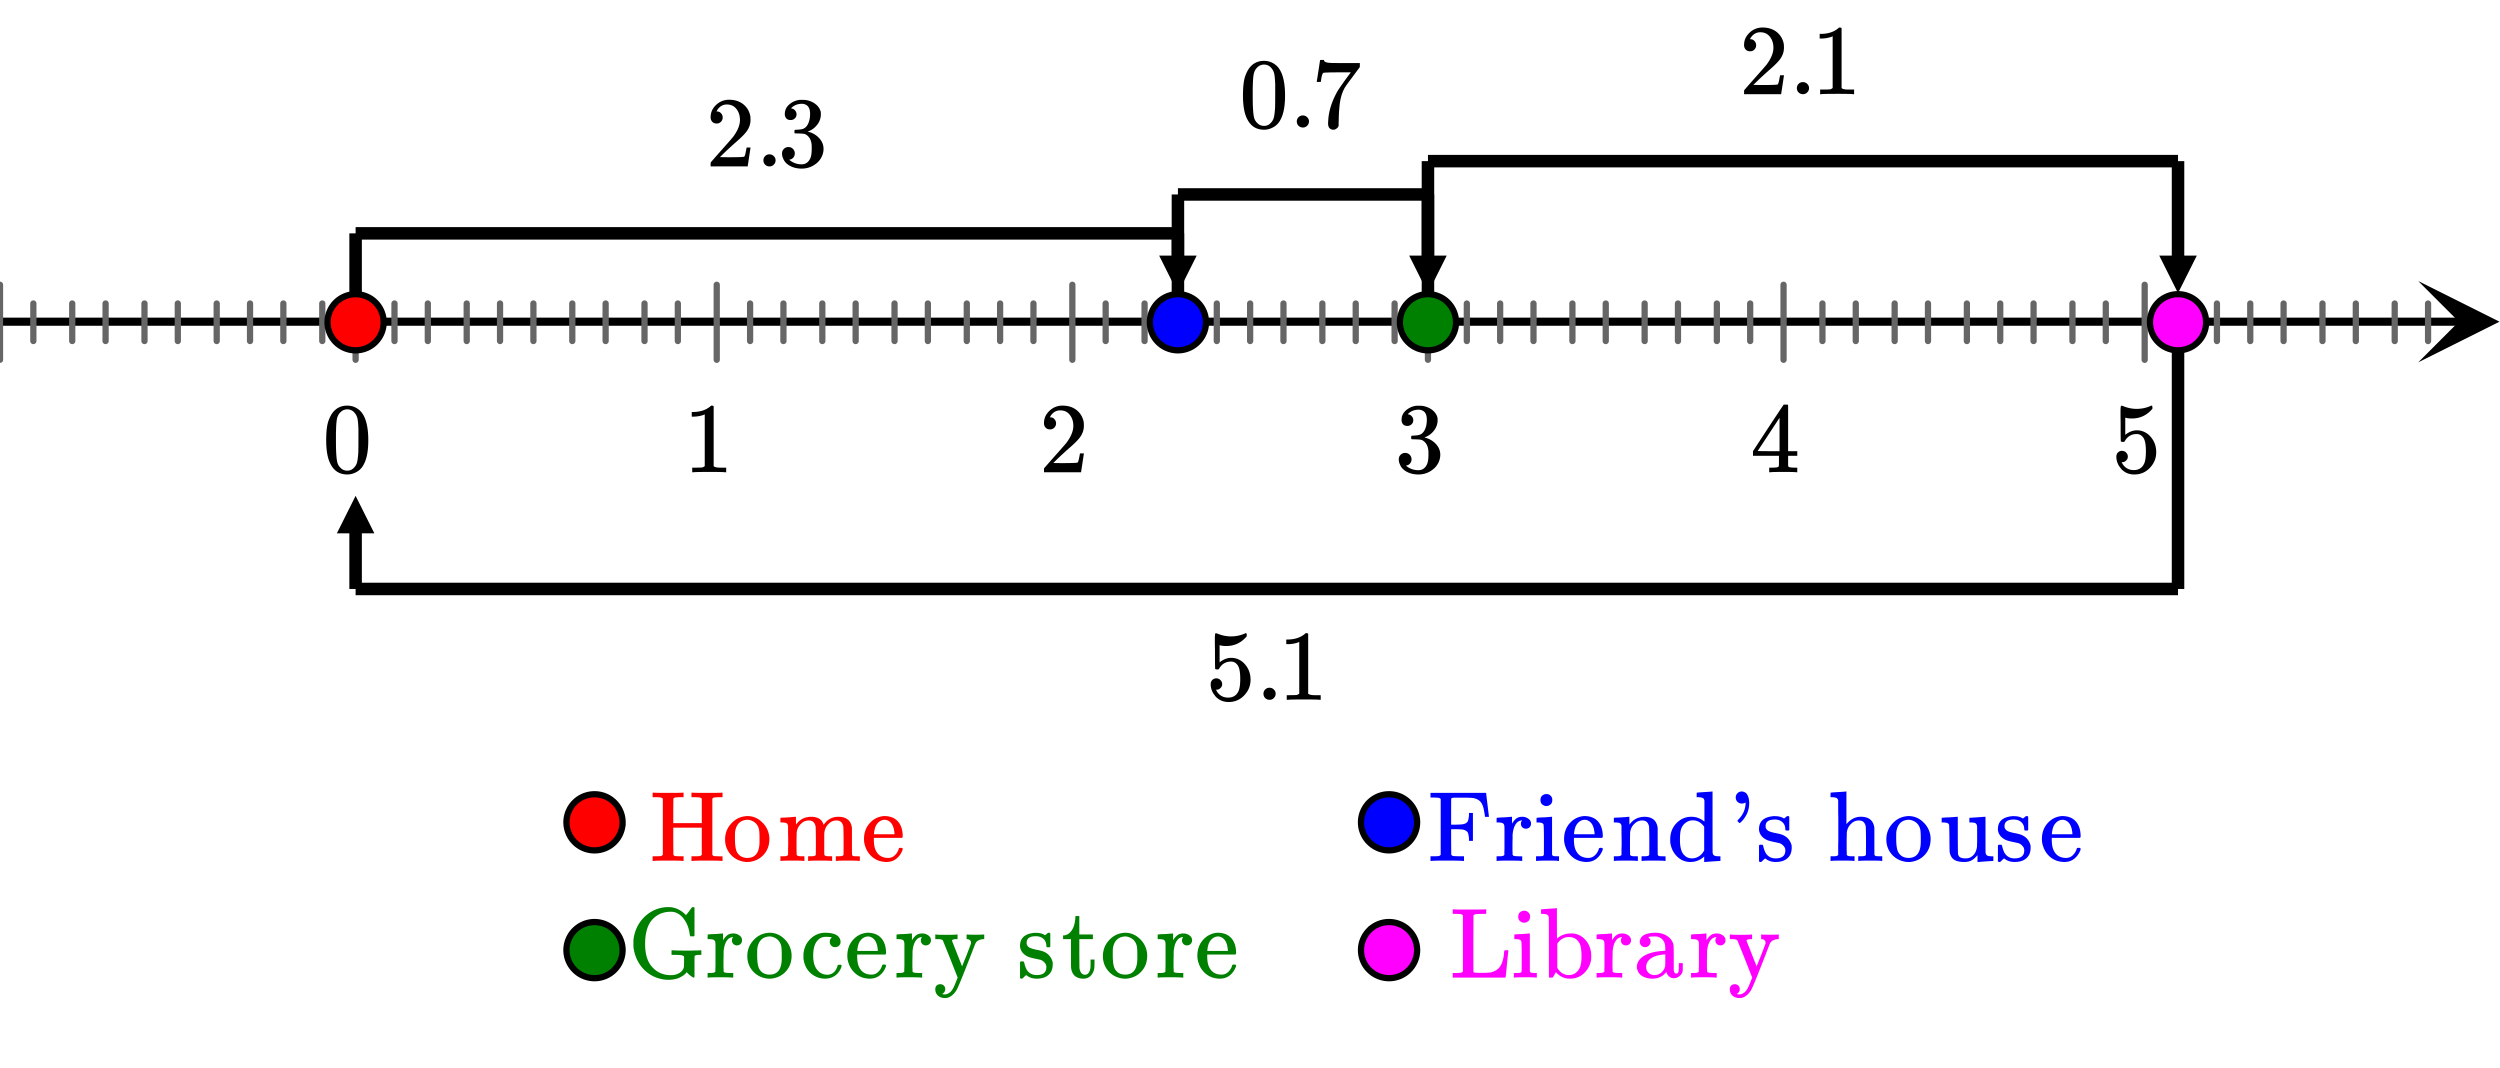 <svg xmlns="http://www.w3.org/2000/svg" xmlns:xlink="http://www.w3.org/1999/xlink" width="449.28" height="192" viewBox="0 0 336.96 144"><defs><symbol overflow="visible" id="g"><path d="M1.297-7.89c.5-.727 1.187-1.094 2.062-1.094.657 0 1.227.226 1.72.671.25.243.456.547.624.922.332.75.5 1.778.5 3.079 0 1.398-.195 2.46-.578 3.187-.25.523-.621.902-1.11 1.14a2.534 2.534 0 0 1-1.14.282c-1.031 0-1.79-.473-2.266-1.422-.386-.727-.578-1.79-.578-3.188 0-.832.051-1.519.156-2.062a4.48 4.48 0 0 1 .61-1.516zm3.031-.157a1.24 1.24 0 0 0-.953-.437c-.375 0-.7.148-.969.437-.199.211-.336.465-.406.766-.074.293-.121.797-.14 1.515 0 .063-.008.246-.016.547v.735c0 .855.008 1.453.031 1.796.031.637.082 1.09.156 1.36.07.273.207.508.406.703.25.273.563.406.938.406.363 0 .664-.133.906-.406.196-.195.332-.43.407-.703.07-.27.128-.723.171-1.36.008-.343.016-.94.016-1.796v-.735-.547c-.023-.718-.07-1.222-.14-1.515-.075-.301-.212-.555-.407-.766zm0 0"/></symbol><symbol overflow="visible" id="h"><path d="M5.61 0c-.157-.031-.872-.047-2.141-.047C2.207-.047 1.5-.03 1.344 0h-.157v-.625h.344c.52 0 .86-.008 1.016-.031.07-.008.18-.067.328-.172v-6.969c-.023 0-.059.016-.11.047a4.134 4.134 0 0 1-1.39.25h-.25v-.625h.25c.758-.02 1.39-.188 1.89-.5a2.46 2.46 0 0 0 .422-.313c.008-.03.063-.046.157-.046a.36.36 0 0 1 .234.078v8.078c.133.137.43.203.89.203h.798V0zm0 0"/></symbol><symbol overflow="visible" id="i"><path d="M1.484-5.781c-.25 0-.449-.078-.593-.235a.872.872 0 0 1-.22-.609c0-.645.243-1.195.735-1.656a2.46 2.46 0 0 1 1.766-.703c.77 0 1.41.21 1.922.625.508.418.82.964.937 1.64.008.168.016.32.016.453 0 .524-.156 1.012-.469 1.47-.25.374-.758.89-1.516 1.546-.324.281-.777.695-1.359 1.234l-.781.766 1.016.016c1.414 0 2.164-.024 2.25-.079.039-.007.085-.101.14-.28.031-.095.094-.4.188-.923v-.03h.53v.03l-.374 2.47V0h-5v-.25c0-.188.008-.29.031-.313.008-.007.383-.437 1.125-1.28.977-1.095 1.61-1.813 1.89-2.157.602-.82.907-1.57.907-2.25 0-.594-.156-1.086-.469-1.484-.312-.407-.746-.61-1.297-.61-.523 0-.945.235-1.265.703-.024.032-.047.079-.078.141a.274.274 0 0 0-.047.078c0 .012.02.016.062.016a.68.68 0 0 1 .547.25.801.801 0 0 1 .219.562c0 .23-.078.422-.235.578a.76.76 0 0 1-.578.235zm0 0"/></symbol><symbol overflow="visible" id="j"><path d="M1.719-6.25c-.25 0-.446-.07-.578-.219a.863.863 0 0 1-.204-.593c0-.508.196-.938.594-1.282a2.566 2.566 0 0 1 1.407-.625h.203c.312 0 .507.008.593.016.301.043.602.137.907.281.593.305.968.727 1.125 1.266.02.093.03.218.03.375 0 .523-.167.996-.5 1.422-.323.418-.73.714-1.218.89-.055.024-.055.04 0 .047.008 0 .05.012.125.031.55.157 1.016.446 1.39.86.376.418.563.89.563 1.422 0 .367-.086.718-.25 1.062-.218.461-.574.84-1.062 1.14-.492.302-1.04.454-1.64.454-.595 0-1.122-.125-1.579-.375-.46-.25-.766-.586-.922-1.016a1.45 1.45 0 0 1-.14-.656c0-.25.082-.453.25-.61a.831.831 0 0 1 .609-.25c.25 0 .453.087.61.25.163.169.25.372.25.61 0 .21-.063.39-.188.547a.768.768 0 0 1-.469.281l-.094.031c.489.407 1.047.61 1.672.61.5 0 .875-.239 1.125-.719.156-.29.234-.742.234-1.36v-.265c0-.852-.292-1.426-.875-1.719-.124-.05-.398-.082-.812-.093l-.563-.016-.046-.031c-.024-.02-.032-.086-.032-.204 0-.113.008-.18.032-.203.03-.03.054-.046.078-.046.25 0 .508-.02.781-.063.395-.05.695-.27.906-.656.207-.395.313-.867.313-1.422 0-.582-.157-.973-.469-1.172a1.131 1.131 0 0 0-.64-.188c-.45 0-.844.122-1.188.36l-.125.094a.671.671 0 0 0-.094.109l-.047.047a.88.88 0 0 0 .094.031c.176.024.328.11.453.266.125.148.188.32.188.515a.715.715 0 0 1-.235.547.76.76 0 0 1-.562.219zm0 0"/></symbol><symbol overflow="visible" id="k"><path d="M6.234 0c-.125-.031-.71-.047-1.75-.047-1.074 0-1.671.016-1.796.047h-.126v-.625h.422c.383-.008.618-.031.704-.063a.286.286 0 0 0 .171-.14c.008-.008.016-.25.016-.719v-.672h-3.5v-.625l2.031-3.11A431.58 431.58 0 0 1 4.5-9.108c.02-.008.113-.016.281-.016h.25l.078.078v6.203h1.235v.625H5.109V-.89a.25.25 0 0 0 .079.157c.07.062.328.101.765.109h.39V0zm-2.28-2.844v-4.5L1-2.859l1.469.015zm0 0"/></symbol><symbol overflow="visible" id="l"><path d="M1.438-2.89a.72.72 0 0 1 .546.234.72.72 0 0 1 .235.547c0 .21-.078.386-.235.53a.73.73 0 0 1-.515.22h-.094l.047.062c.133.293.336.531.61.719.28.187.609.281.984.281.644 0 1.101-.27 1.375-.812.175-.332.265-.907.265-1.72 0-.925-.125-1.55-.375-1.874-.23-.3-.515-.453-.86-.453-.698 0-1.23.308-1.593.922a.312.312 0 0 1-.094.125.761.761 0 0 1-.203.015c-.148 0-.23-.031-.25-.093-.023-.032-.031-.817-.031-2.36 0-.258-.008-.57-.016-.937v-.72c0-.5.032-.75.094-.75a.047.047 0 0 1 .047-.03l.25.078a4.646 4.646 0 0 0 3.625-.016.402.402 0 0 1 .172-.062c.07 0 .11.086.11.25v.171C4.8-7.686 3.878-7.25 2.765-7.25c-.282 0-.532-.023-.75-.078l-.141-.031v2.312c.508-.406 1.035-.61 1.578-.61.164 0 .348.024.547.063.602.157 1.094.5 1.469 1.032.383.523.578 1.14.578 1.859 0 .812-.29 1.515-.86 2.11-.562.593-1.261.89-2.093.89C2.52.297 2.035.14 1.64-.172a1.618 1.618 0 0 1-.438-.453C.93-.945.758-1.348.687-1.828c0-.02-.007-.055-.015-.11v-.14c0-.25.07-.445.219-.594a.745.745 0 0 1 .546-.219zm0 0"/></symbol><symbol overflow="visible" id="m"><path d="M1.047-.813a.79.79 0 0 1 .234-.578.783.783 0 0 1 .578-.234.79.79 0 0 1 .594.25c.156.156.235.34.235.547a.784.784 0 0 1-.25.594.767.767 0 0 1-.563.234.832.832 0 0 1-.594-.234.815.815 0 0 1-.234-.579zm0 0"/></symbol><symbol overflow="visible" id="n"><path d="M.734-6.172C.742-6.192.82-6.68.97-7.64l.219-1.453c0-.008.085-.015.265-.015h.266v.046c0 .094.066.172.203.235.133.062.367.105.703.125.344.012 1.102.015 2.281.015h1.64v.532l-.921 1.25c-.137.187-.293.398-.469.625l-.39.531a7.378 7.378 0 0 0-.157.234c-.468.73-.746 1.704-.828 2.922-.043.375-.07.883-.078 1.516 0 .125-.008.258-.015.39v.438a.62.62 0 0 1-.266.375.674.674 0 0 1-.438.172.692.692 0 0 1-.53-.219c-.126-.144-.188-.351-.188-.625 0-.125.015-.379.046-.765.133-1.208.555-2.426 1.266-3.657.176-.281.55-.82 1.125-1.625l.625-.843h-1.25c-1.574 0-2.398.027-2.469.078-.043.023-.093.12-.156.296a3.92 3.92 0 0 0-.125.625c-.023.157-.039.247-.047.266v.031H.734zm0 0"/></symbol><symbol overflow="visible" id="o"><path d="M1.719-8.39a.59.59 0 0 0-.266-.157c-.086-.02-.308-.035-.672-.047H.344v-.61h.14c.157.024.801.032 1.938.032 1.144 0 1.797-.008 1.953-.031h.14v.61h-.437c-.375.011-.61.027-.703.046a.412.412 0 0 0-.234.156L3.125-6.75v1.656h3.844V-8.39a.59.59 0 0 0-.266-.156c-.086-.02-.308-.035-.672-.047h-.453v-.61h.156c.145.024.79.032 1.938.032 1.144 0 1.789-.008 1.937-.031h.157v.61h-.454c-.367.011-.593.027-.687.046a.412.412 0 0 0-.234.156v7.563c.062.094.14.152.234.172.094.011.32.023.688.031h.453V0h-.157c-.148-.031-.793-.047-1.937-.047-1.149 0-1.793.016-1.938.047h-.156v-.625h.453a8.13 8.13 0 0 0 .672-.031.51.51 0 0 0 .266-.172v-3.656H3.125v1.828l.016 1.828c.062.094.14.152.234.172.094.011.328.023.703.031h.438V0h-.141c-.156-.031-.809-.047-1.953-.047C1.285-.047.64-.03.484 0h-.14v-.625H.78a8.13 8.13 0 0 0 .672-.031.51.51 0 0 0 .266-.172zm0 0"/></symbol><symbol overflow="visible" id="p"><path d="M.375-2.89c0-.813.258-1.508.781-2.094.52-.594 1.145-.938 1.875-1.032.145-.02.258-.03.344-.03.781 0 1.457.292 2.031.874a3.09 3.09 0 0 1 .938 2.266c0 .187-.024.402-.063.64A2.88 2.88 0 0 1 5.516-.78a2.85 2.85 0 0 1-1.438.828 2.47 2.47 0 0 1-.703.094c-.273 0-.512-.032-.719-.094A2.916 2.916 0 0 1 1-1.016C.582-1.555.375-2.18.375-2.89zm3.234-2.641a1.29 1.29 0 0 0-.218-.016c-.262 0-.516.059-.766.172-.5.25-.805.742-.906 1.469-.012.156-.016.445-.016.86 0 .855.082 1.46.25 1.812.29.554.766.828 1.422.828 1.094 0 1.64-.735 1.64-2.203v-.422c0-.582-.023-.977-.062-1.188-.156-.707-.605-1.144-1.344-1.312zm0 0"/></symbol><symbol overflow="visible" id="q"><path d="M2.531-.813c.07.125.285.188.64.188h.407V0h-.11c-.116-.031-.62-.047-1.515-.047C1.066-.047.563-.03.437 0H.345v-.625h.39c.352 0 .567-.063.641-.188v-.421-.422c.008-.157.016-.328.016-.516v-.562c0-.282-.008-.579-.016-.891v-1.109c-.031-.164-.102-.282-.203-.344-.094-.063-.293-.098-.594-.11H.344V-5.5c0-.207.004-.313.015-.313L.5-5.827c.094-.008.219-.016.375-.016.164-.008.332-.02.5-.031.156-.008.316-.02.484-.031.164-.02.297-.032.391-.032.094-.007.145-.015.156-.015h.031v.531c0 .344.004.516.016.516l.016-.016c.488-.687 1.176-1.031 2.062-1.031.875.023 1.41.36 1.61 1.016l.015.062c.219-.258.344-.406.375-.438.457-.425.989-.64 1.594-.64 1.125 0 1.742.508 1.86 1.516v1.875c0 1.148.003 1.73.015 1.75.04.074.098.125.172.156.187.023.406.031.656.031h.219V0h-.11c-.117-.031-.62-.047-1.515-.047-.887 0-1.387.016-1.5.047h-.11v-.625h.313c.477 0 .719-.07.719-.219.008-.008.015-.629.015-1.86a68.29 68.29 0 0 0-.03-1.921c-.063-.29-.169-.5-.313-.625-.137-.133-.344-.203-.625-.203-.407 0-.762.156-1.063.469-.324.312-.512.71-.562 1.187 0 0-.008.086-.016.25v2.422c.008.094.016.172.016.234v.079c.07.125.285.187.64.187h.407V0h-.11c-.117-.031-.621-.047-1.516-.047-.886 0-1.386.016-1.5.047h-.109v-.625h.313c.476 0 .718-.07.718-.219.008-.008.016-.629.016-1.86a68.295 68.295 0 0 0-.031-1.921c-.063-.29-.168-.5-.313-.625-.136-.133-.343-.203-.625-.203-.406 0-.761.156-1.062.469-.324.312-.512.71-.563 1.187v.235c0 .167-.008.37-.015.609V-1.438c.007.118.015.22.015.313zm0 0"/></symbol><symbol overflow="visible" id="r"><path d="M5.594-3.297c0 .063-.032.125-.094.188H1.703v.203c0 .656.086 1.156.266 1.5.32.668.879 1 1.672 1 .382 0 .707-.145.968-.438.176-.176.317-.406.422-.687.02-.102.047-.164.078-.188.032-.031.102-.047.22-.047.175 0 .265.047.265.141 0 .031-.012.09-.032.172-.18.469-.453.855-.828 1.156-.367.293-.82.438-1.359.438-.18 0-.375-.024-.594-.063a2.754 2.754 0 0 1-1.375-.687 3.04 3.04 0 0 1-.86-1.344 2.84 2.84 0 0 1-.171-.984c0-.833.238-1.532.719-2.094.488-.57 1.093-.907 1.812-1a.857.857 0 0 1 .188-.016c.812 0 1.43.246 1.86.734.425.481.64 1.153.64 2.016zm-1.11-.406c-.074-.977-.402-1.57-.984-1.781a1.03 1.03 0 0 0-.297-.063c-.46 0-.84.219-1.14.656-.18.282-.293.684-.344 1.204v.093h2.765zm0 0"/></symbol><symbol overflow="visible" id="s"><path d="M1.719-8.344a.435.435 0 0 0-.266-.156c-.086-.02-.308-.035-.672-.047H.344v-.625h7.5v.063l.187 1.562.188 1.563v.046h-.531v-.046a10.889 10.889 0 0 0-.125-.766c-.086-.52-.231-.91-.438-1.172-.21-.27-.54-.453-.984-.547-.243-.039-.79-.062-1.641-.062h-.64c-.387 0-.606.023-.657.062a.156.156 0 0 0-.062.094c-.012.023-.016.61-.016 1.766v1.718h.703c.375-.007.645-.023.813-.046.175-.02.336-.07.484-.157a.62.62 0 0 0 .297-.39 3.41 3.41 0 0 0 .11-.704v-.28h.53v3.765h-.53v-.281a3.504 3.504 0 0 0-.11-.704.581.581 0 0 0-.297-.374 1.182 1.182 0 0 0-.484-.172c-.168-.02-.438-.036-.813-.047h-.703v1.734l.016 1.719c.07.074.144.125.218.156.07.024.235.031.485.031.094.012.304.016.64.016h.375V0h-.171c-.231-.031-.977-.047-2.235-.047C1.305-.047.648-.03.484 0h-.14v-.625H.78a8.13 8.13 0 0 0 .672-.031.51.51 0 0 0 .266-.172zm0 0"/></symbol><symbol overflow="visible" id="t"><path d="M.484-.625h.188c.351 0 .566-.063.64-.188v-.109-.297a7.38 7.38 0 0 0 .016-.437v-2.766l-.016-.312c-.03-.164-.101-.282-.203-.344-.105-.063-.304-.098-.593-.11h-.25V-5.5c0-.207.007-.313.03-.313l.142-.015c.082-.008.207-.02.374-.031l.485-.016c.144-.008.3-.02.469-.031.164-.02.296-.032.39-.032.094-.007.145-.015.156-.015h.032v.922c.176-.29.363-.516.562-.672.207-.164.485-.25.828-.25.25 0 .461.055.641.156.352.18.531.434.531.766 0 .199-.07.367-.203.5a.692.692 0 0 1-.484.187.685.685 0 0 1-.485-.187.653.653 0 0 1-.187-.485c0-.156.035-.28.11-.375a.273.273 0 0 0 .03-.078c-.023-.008-.124.012-.312.063-.148.074-.258.14-.328.203-.356.344-.563.914-.625 1.703v.516c-.012.355-.016.656-.016.906v.719c.008.093.016.183.016.265v.266c.039.074.098.121.172.14.082.032.316.055.703.063h.422V0h-.125c-.156-.031-.727-.047-1.703-.047C1.004-.047.5-.03.375 0h-.11v-.625zm0 0"/></symbol><symbol overflow="visible" id="u"><path d="M1.766-9.016c.226.012.41.09.546.235.145.136.22.324.22.562 0 .324-.122.555-.36.688a.716.716 0 0 1-.438.125.7.7 0 0 1-.437-.125c-.242-.133-.36-.364-.36-.688 0-.25.079-.441.235-.578a.837.837 0 0 1 .594-.219zM3.328 0c-.094-.031-.562-.047-1.406-.047C1.109-.047.617-.03.453 0h-.11v-.625h.22c.25 0 .472-.008.671-.031a.375.375 0 0 0 .157-.156c.007-.02.015-.672.015-1.954 0-1.343-.023-2.062-.062-2.156-.074-.176-.34-.266-.797-.266h-.14V-5.5c0-.207.007-.313.03-.313l.126-.015c.093-.008.218-.02.375-.031l.484-.016c.156-.008.316-.02.484-.031.176-.02.305-.032.39-.032.095-.007.145-.015.157-.015H2.5v5.11c.04.093.094.152.156.171.063.024.219.04.469.047h.313V0zm0 0"/></symbol><symbol overflow="visible" id="v"><path d="M2.531-.813c.07.125.285.188.64.188h.407V0h-.11c-.116-.031-.62-.047-1.515-.047C1.066-.047.563-.03.437 0H.345v-.625h.39c.352 0 .567-.063.641-.188v-.421-.422c.008-.157.016-.328.016-.516v-.562c0-.282-.008-.579-.016-.891v-1.109c-.031-.164-.102-.282-.203-.344-.094-.063-.293-.098-.594-.11H.344V-5.5c0-.207.004-.313.015-.313L.5-5.827c.094-.008.219-.016.375-.016.164-.008.332-.02.5-.031.156-.008.316-.02.484-.031.164-.02.297-.032.391-.032.094-.007.145-.015.156-.015h.031v.531c0 .344.004.516.016.516l.016-.016c.488-.687 1.176-1.031 2.062-1.031 1.032.031 1.602.539 1.719 1.516v1.875c0 1.148.004 1.73.016 1.75.039.074.097.125.171.156.188.023.407.031.657.031h.218V0h-.109c-.117-.031-.621-.047-1.516-.047-.886 0-1.386.016-1.5.047h-.109v-.625h.313c.476 0 .718-.07.718-.219.008-.008.016-.629.016-1.86a68.295 68.295 0 0 0-.031-1.921c-.063-.29-.168-.5-.313-.625-.136-.133-.343-.203-.625-.203-.406 0-.761.156-1.062.469-.324.312-.512.71-.563 1.187v.235c0 .167-.008.37-.015.609V-1.438c.007.118.015.22.015.313zm0 0"/></symbol><symbol overflow="visible" id="w"><path d="M3.297-5.953c.656 0 1.242.219 1.765.656v-1.375-1.453c-.03-.176-.101-.29-.203-.344-.105-.062-.304-.101-.593-.125h-.25v-.312c0-.196.007-.297.03-.297l.141-.016c.083-.008.208-.02.375-.031.176-.008.344-.02.5-.031.157-.008.32-.02.5-.031.188-.008.32-.02.407-.032.093-.008.144-.015.156-.015h.031v4.093c0 2.762.004 4.153.016 4.172.031.18.098.297.203.36.102.062.3.101.594.109h.25V0c-.024 0-.371.02-1.047.063-.668.05-1.016.078-1.047.078h-.094v-.735l-.11.094a2.64 2.64 0 0 1-1.75.64A2.456 2.456 0 0 1 1.5-.483C.937-.984.594-1.63.469-2.422a4.132 4.132 0 0 1-.016-.484c0-.864.274-1.586.828-2.172.563-.582 1.235-.875 2.016-.875zM5.03-4.61c-.406-.57-.918-.86-1.531-.86-.438 0-.828.168-1.172.5-.219.23-.371.5-.453.813-.074.312-.11.75-.11 1.312 0 1 .188 1.684.563 2.047.281.305.633.453 1.063.453.312 0 .609-.082.89-.25a1.9 1.9 0 0 0 .688-.719l.062-.078zm0 0"/></symbol><symbol overflow="visible" id="x"><path d="M1.047-8.547a.79.79 0 0 1 .234-.578.783.783 0 0 1 .578-.234c.22 0 .422.086.61.25.258.304.39.742.39 1.312 0 .563-.12 1.078-.359 1.547-.188.367-.414.68-.672.938-.137.136-.215.203-.234.203-.043 0-.106-.04-.188-.125-.086-.082-.125-.141-.125-.172 0-.04.051-.114.157-.219.582-.594.894-1.29.937-2.094 0-.101-.008-.156-.016-.156a.264.264 0 0 1-.093.047.813.813 0 0 1-.391.094.832.832 0 0 1-.594-.235.783.783 0 0 1-.234-.578zm0 0"/></symbol><symbol overflow="visible" id="y"><path d="M2.563-5.578c-.825 0-1.235.293-1.235.875 0 .117.004.187.016.219a.808.808 0 0 0 .422.468c.195.094.504.184.921.266.508.094.86.195 1.047.297.563.273.926.719 1.094 1.344.008.054.016.156.016.312 0 .356-.063.668-.188.938-.355.668-1.015 1-1.984 1-.543 0-1.012-.16-1.406-.485l-.11.094-.125.11a1.176 1.176 0 0 1-.156.156L.735.14h-.11A.3.3 0 0 1 .437.063V-1v-1c.008-.094.036-.148.079-.172a.917.917 0 0 1 .218-.015c.114 0 .18.011.204.03.019.024.046.087.078.188.07.344.187.657.343.938.313.46.75.687 1.313.687.875 0 1.312-.351 1.312-1.062a.83.83 0 0 0-.25-.625 1.216 1.216 0 0 0-.562-.375 33.685 33.685 0 0 1-.656-.14c-.5-.102-.84-.196-1.016-.282C.906-3.11.555-3.523.453-4.078a.84.84 0 0 1-.016-.203c0-1.04.633-1.625 1.907-1.75.039-.008.148-.008.328 0 .351 0 .664.07.937.203l.204.11.124-.095c.114-.093.211-.171.297-.234h.11c.062 0 .117.031.172.094v1.766l-.079.093h-.375c-.054-.062-.078-.117-.078-.172 0-.406-.132-.722-.39-.953-.25-.238-.594-.36-1.031-.36zm0 0"/></symbol><symbol overflow="visible" id="A"><path d="M2.531-.813c.07.125.285.188.64.188h.407V0h-.11c-.116-.031-.62-.047-1.515-.047C1.066-.047.563-.03.437 0H.345v-.625h.39c.352 0 .567-.063.641-.188v-.859-.578c.008-.227.016-.453.016-.672v-2.562c0-.375-.008-.707-.016-1v-1.641c-.031-.176-.102-.29-.203-.344-.094-.062-.293-.101-.594-.125H.344v-.312c0-.196.004-.297.015-.297L.5-9.22c.094-.008.223-.02.39-.031.165-.008.333-.02.5-.031.157-.008.32-.02.5-.031.176-.008.305-.02.391-.032.094-.008.145-.015.156-.015h.047v4.406c.551-.664 1.196-1 1.938-1 1.101 0 1.71.508 1.828 1.516v1.875c0 1.148.004 1.73.016 1.75.039.074.097.125.171.156.188.023.407.031.657.031h.218V0h-.109c-.117-.031-.621-.047-1.516-.047-.886 0-1.386.016-1.5.047h-.109v-.625h.313c.476 0 .718-.07.718-.219.008-.008.016-.629.016-1.86a68.295 68.295 0 0 0-.031-1.921c-.063-.29-.168-.5-.313-.625-.136-.133-.343-.203-.625-.203-.406 0-.761.156-1.062.469-.324.312-.512.71-.563 1.187v.235c0 .167-.008.37-.015.609V-1.438c.007.118.015.22.015.313zm0 0"/></symbol><symbol overflow="visible" id="B"><path d="M1.422-5.875l.5-.031c.176-.02.312-.032.406-.032.094-.007.145-.015.156-.015h.032v2.437c.007 1.657.02 2.512.03 2.563.04.187.11.324.204.406.176.137.445.203.813.203.25 0 .457-.039.624-.125.52-.25.829-.738.922-1.469v-.234c.008-.144.016-.32.016-.531v-1.813l-.016-.218c-.03-.164-.101-.282-.203-.344-.093-.063-.293-.098-.593-.11h-.235v-.625c.008 0 .348-.019 1.016-.062.676-.05 1.031-.078 1.062-.078h.094v2.39c0 1.626.004 2.45.016 2.47.03.179.097.296.203.359.101.062.3.101.593.109h.25V0c-.023 0-.359.02-1.015.063-.656.05-1 .078-1.031.078h-.094v-.922c-.387.46-.75.734-1.094.828-.18.062-.418.094-.719.094-.574 0-1.023-.106-1.343-.313-.313-.219-.512-.562-.594-1.031-.012-.063-.024-.676-.031-1.844a60.922 60.922 0 0 0-.032-1.64.535.535 0 0 0-.062-.282c-.094-.144-.367-.218-.813-.218h-.14V-5.5c0-.207.004-.313.015-.313l.157-.015c.082-.008.21-.02.39-.031zm0 0"/></symbol><symbol overflow="visible" id="C"><path d="M6.047-3.688c.219.032.941.047 2.172.047h.375c.164-.007.297-.015.39-.015h.36c.144-.008.254-.016.328-.016.07-.008.113-.015.125-.015h.11v.624h-.313c-.324 0-.524.055-.594.157-.012.043-.016.527-.016 1.453v1.375C8.93-.023 8.891 0 8.86 0c-.03 0-.117-.047-.25-.14a3.171 3.171 0 0 1-.515-.422l-.172-.172c-.18.293-.555.562-1.125.812-.43.145-.871.219-1.328.219a3.8 3.8 0 0 1-.89-.094c-1-.2-1.845-.672-2.532-1.422C1.359-1.977.93-2.914.766-4.03A5.77 5.77 0 0 1 .75-4.61c0-.301.004-.493.016-.579.156-1.101.578-2.03 1.265-2.78a4.696 4.696 0 0 1 2.547-1.454c.29-.05.52-.078.688-.078H5.5c.219 0 .367.012.453.031a3.24 3.24 0 0 1 1.719.89l.172.157.406-.515c.238-.333.379-.52.422-.563H8.813c.062 0 .117.027.171.078v3.766l-.078.093h-.469a.395.395 0 0 1-.093-.234c-.086-.738-.305-1.375-.656-1.906-.344-.54-.766-.899-1.266-1.078a2.062 2.062 0 0 0-.672-.094c-.938 0-1.727.32-2.36.953-.71.711-1.062 1.844-1.062 3.406 0 1.407.336 2.461 1.016 3.157.644.687 1.469 1.03 2.469 1.03.425 0 .796-.093 1.109-.28.32-.188.523-.43.61-.735.03-.093.046-.363.046-.812v-.703c-.148-.094-.258-.145-.328-.157-.148-.03-.48-.046-1-.046h-.36v-.626zm0 0"/></symbol><symbol overflow="visible" id="D"><path d="M5.234-4.297a.735.735 0 0 1-.515.188.686.686 0 0 1-.516-.204A.723.723 0 0 1 4-4.827c0-.207.066-.379.203-.516.05-.039.07-.066.063-.078 0-.008-.043-.02-.125-.031a4.892 4.892 0 0 0-.657-.047c-.46 0-.82.148-1.078.438-.43.417-.64 1.12-.64 2.109 0 .742.14 1.32.421 1.734.364.555.86.828 1.485.828.219 0 .414-.046.594-.14.375-.188.632-.535.78-1.047.009-.07.032-.113.063-.125.032-.02.102-.031.22-.031h.187c.05.054.078.09.078.109 0 .18-.11.445-.328.797C4.805-.18 4.172.14 3.359.14a2.92 2.92 0 0 1-1.28-.297C1.178-.613.644-1.38.468-2.453a2.912 2.912 0 0 1-.016-.422c0-.238.004-.39.016-.453.113-.844.484-1.531 1.11-2.063.538-.437 1.14-.656 1.796-.656 1.156 0 1.832.309 2.031.922a.908.908 0 0 1 .047.313.67.67 0 0 1-.219.515zm0 0"/></symbol><symbol overflow="visible" id="E"><path d="M.438 1.063A.708.708 0 0 1 .921.89a.66.66 0 0 1 .484.187.685.685 0 0 1 .078.844c-.074.125-.156.203-.25.234-.043.02-.043.04 0 .063a.599.599 0 0 0 .266.047c.133 0 .266-.028.39-.079.27-.117.485-.296.641-.546.164-.25.332-.606.5-1.063L3.266 0l-.97-2.469-1.015-2.515c-.062-.133-.297-.204-.703-.204H.25v-.625h.094c.101.032.535.047 1.297.047.843 0 1.343-.015 1.5-.046h.109v.625h-.125c-.418 0-.625.074-.625.218l1.36 3.453c0-.007.206-.523.624-1.546l.579-1.532v-.125a.429.429 0 0 0-.157-.343.646.646 0 0 0-.406-.125h-.031v-.625h.078c.082.023.46.03 1.14.03.5 0 .864-.007 1.094-.03h.063v.625h-.14c-.5.042-.84.218-1.016.53-.024.024-.22.524-.594 1.5A279.29 279.29 0 0 1 3.89-.108c-.418 1.05-.696 1.675-.829 1.875-.355.539-.773.863-1.25.968a2.09 2.09 0 0 1-.28.016c-.376 0-.684-.11-.923-.328-.242-.219-.359-.508-.359-.86 0-.21.063-.375.188-.5zm0 0"/></symbol><symbol overflow="visible" id="F"><path d="M1.906-8.094v-.203h.532v2.485h1.828v.625H2.437v1.937c.008 1.125.016 1.762.016 1.906.008.149.04.29.094.422.125.356.344.531.656.531.395 0 .64-.316.735-.953.007-.07.015-.281.015-.625v-.468h.531v.468c0 .418-.023.715-.062.89a1.821 1.821 0 0 1-.5.876C3.68.023 3.367.14 2.984.14c-.492 0-.882-.133-1.171-.391-.282-.27-.446-.633-.485-1.094-.012-.062-.016-.726-.016-2v-1.844H.25v-.5h.11c.331-.03.617-.175.859-.437.406-.426.633-1.082.687-1.969zm0 0"/></symbol><symbol overflow="visible" id="G"><path d="M1.719-8.39a.59.59 0 0 0-.266-.157c-.086-.02-.308-.035-.672-.047H.344v-.61h.14c.164.024.82.032 1.97.032 1.331 0 2.077-.008 2.233-.031h.172v.61h-.375c-.336 0-.546.007-.64.015-.25.012-.414.027-.485.047a.548.548 0 0 0-.218.14l-.016 3.782c0 2.511.004 3.78.016 3.812a.136.136 0 0 0 .062.094c.05.043.39.062 1.016.062.633 0 1.07-.023 1.312-.078.532-.144.922-.394 1.172-.75.25-.351.426-.86.531-1.515 0-.04.004-.118.016-.235.008-.113.02-.21.031-.297.02-.093.032-.144.032-.156 0-.008.085-.015.265-.015h.266v.078c-.012.023-.074.609-.188 1.765-.105 1.157-.168 1.75-.187 1.782V0H.344v-.625H.78a8.13 8.13 0 0 0 .672-.031.51.51 0 0 0 .266-.172zm0 0"/></symbol><symbol overflow="visible" id="H"><path d="M1.328-9.281c.145-.008.305-.02.484-.031.188-.008.32-.02.407-.032.094-.008.144-.015.156-.015h.031v2.03c0 1.376.004 2.063.016 2.063a.552.552 0 0 0 .094-.078c.488-.406 1.101-.61 1.843-.61.157 0 .301.013.438.032.644.125 1.176.465 1.594 1.016.425.543.64 1.21.64 2 0 .168-.008.324-.015.469a3.186 3.186 0 0 1-.954 1.843c-.523.492-1.164.735-1.921.735-.7 0-1.293-.258-1.782-.782l-.093-.093-.141.234a1.484 1.484 0 0 1-.063.14 1.097 1.097 0 0 1-.093.141.533.533 0 0 1-.047.078l-.063.125L1.594 0h-.266v-4.016c0-2.707-.008-4.078-.016-4.109-.03-.176-.101-.29-.203-.344-.105-.062-.304-.101-.593-.125h-.25v-.312c0-.196.007-.297.03-.297l.142-.016c.082-.008.207-.02.374-.031.176-.008.348-.02.516-.031zm3.14 3.86a4.012 4.012 0 0 0-.421-.048c-.637 0-1.14.266-1.516.797l-.078.094v3.25l.063.094c.27.437.617.714 1.046.828.114.043.254.062.422.062.57 0 1.024-.242 1.36-.734.07-.102.144-.254.218-.453.102-.313.157-.754.157-1.328 0-.664-.055-1.164-.157-1.5C5.364-4.922 5-5.273 4.47-5.422zm0 0"/></symbol><symbol overflow="visible" id="I"><path d="M2.078-4.328a.668.668 0 0 1-.515.219.657.657 0 0 1-.516-.22.723.723 0 0 1-.203-.515c0-.125.035-.265.11-.422.112-.25.347-.441.702-.578.352-.133.782-.203 1.282-.203.593 0 1.109.137 1.546.406.438.274.723.625.86 1.063.039.125.062.266.062.422.008.156.016.672.016 1.547v1.546a.719.719 0 0 0 .078.329c.05.125.14.187.266.187.125 0 .21-.062.265-.187.051-.102.078-.348.078-.735v-.484h.532v.531c0 .356-.012.563-.032.625-.086.25-.234.461-.453.625-.21.168-.465.25-.765.25a.873.873 0 0 1-.594-.234 1.14 1.14 0 0 1-.36-.578v-.047c-.03.031-.09.094-.171.187a1.269 1.269 0 0 1-.172.188c-.438.367-.95.547-1.532.547a2.79 2.79 0 0 1-1.265-.282C.93-.336.687-.6.563-.937a1.204 1.204 0 0 1-.11-.5c0-.426.176-.817.531-1.172.207-.196.461-.364.766-.5.613-.282 1.395-.446 2.344-.5h.187v-.297c0-.313-.027-.535-.078-.672a1.283 1.283 0 0 0-.469-.703 1.33 1.33 0 0 0-.828-.266c-.605 0-.906.04-.906.11a.684.684 0 0 1 .297.593c0 .2-.074.371-.219.516zM4.281-2.36v-.782a.213.213 0 0 0-.078.016c-1.23.086-2.016.45-2.36 1.094-.093.18-.14.383-.14.61 0 .304.102.558.313.765.218.21.484.312.796.312.364 0 .672-.11.922-.328.258-.219.43-.484.516-.797.02-.062.031-.36.031-.89zm0 0"/></symbol><clipPath id="a"><path d="M0 0h336.96v143.785H0zm0 0"/></clipPath><clipPath id="b"><path d="M325.938 37.883h11.023V49h-11.024zm0 0"/></clipPath><clipPath id="c"><path d="M156 34.453h5.293V40H156zm0 0"/></clipPath><clipPath id="d"><path d="M189 34.453h5.992V40H189zm0 0"/></clipPath><clipPath id="e"><path d="M291 34.453h5.094V40H291zm0 0"/></clipPath><clipPath id="f"><path d="M45.402 66H51v5.887h-5.598zm0 0"/></clipPath></defs><g clip-path="url(#a)" fill="#fff"><path d="M0 0h336.96v144H0z"/><path d="M0 0h336.96v144H0z"/></g><path d="M0 43.36h331.523" fill="none" stroke-width="1.095" stroke="#000"/><g clip-path="url(#b)"><path d="M325.938 37.883l10.953 5.476-10.954 5.477 5.477-5.477zm0 0"/></g><path d="M47.93 38.379v10.113m5.242-7.586v5.059m4.492-5.059v5.059m5.242-5.059v5.059m4.492-5.059v5.059m4.497-5.059v5.059m5.242-5.059v5.059m4.492-5.059v5.059m5.242-5.059v5.059m4.492-5.059v5.059m5.242-7.586v10.113m4.497-7.586v5.059m4.492-5.059v5.059m5.242-5.059v5.059m4.492-5.059v5.059m5.242-5.059v5.059m4.493-5.059v5.059m5.246-5.059v5.059m4.492-5.059v5.059m4.492-5.059v5.059m5.242-7.586v10.113m4.492-7.586v5.059m5.243-5.059v5.059m4.496-5.059v5.059m5.242-5.059v5.059m4.492-5.059v5.059m4.492-5.059v5.059m5.242-5.059v5.059m4.497-5.059v5.059m5.242-5.059v5.059m4.492-7.586v10.113m5.242-7.586v5.059m4.492-5.059v5.059m4.492-5.059v5.059m5.247-5.059v5.059m4.492-5.059v5.059m5.242-5.059v5.059m4.492-5.059v5.059m5.242-5.059v5.059m4.492-5.059v5.059m4.497-7.586v10.113m5.242-7.586v5.059m4.492-5.059v5.059m5.242-5.059v5.059m4.492-5.059v5.059m5.243-5.059v5.059m4.496-5.059v5.059m4.492-5.059v5.059m5.242-5.059v5.059m4.492-5.059v5.059m5.242-7.586v10.113m4.493-7.586v5.059m5.246-5.059v5.059m4.492-5.059v5.059m4.492-5.059v5.059m5.242-5.059v5.059m4.492-5.059v5.059m5.243-5.059v5.059m4.496-5.059v5.059M43.438 40.906v5.059m-5.247-5.059v5.059M33.7 40.906v5.059m-4.492-5.059v5.059m-5.242-5.059v5.059m-4.492-5.059v5.059m-5.243-5.059v5.059m-4.496-5.059v5.059m-5.242-5.059v5.059M0 38.379v10.113" stroke-width=".843" stroke-linecap="round" stroke-linejoin="round" stroke="#666"/><path d="M47.93 31.453v11.985M158.766 31.453v3.05" fill="none" stroke-width="1.685" stroke="#000"/><g clip-path="url(#c)"><path d="M161.293 34.453l-2.527 5.055-2.528-5.055zm0 0"/></g><path d="M47.93 31.453h110.836M158.766 26.21v17.228M192.465 26.21v8.294" fill="none" stroke-width="1.685" stroke="#000"/><g clip-path="url(#d)"><path d="M194.992 34.453l-2.527 5.055-2.528-5.055zm0 0"/></g><path d="M158.766 26.21h33.699M192.465 21.719v21.719M293.563 21.719v12.785" fill="none" stroke-width="1.685" stroke="#000"/><g clip-path="url(#e)"><path d="M296.094 34.453l-2.531 5.055-2.528-5.055zm0 0"/></g><path d="M192.465 21.719h101.098M293.563 79.383V43.438M47.93 79.383v-7.547" fill="none" stroke-width="1.685" stroke="#000"/><g clip-path="url(#f)"><path d="M45.402 71.887l2.528-5.055 2.527 5.055zm0 0"/></g><path d="M293.563 79.383H47.93" fill="none" stroke-width="1.685" stroke="#000"/><path d="M51.71 43.438c0 .5-.097.98-.288 1.445a3.718 3.718 0 0 1-.82 1.226 3.678 3.678 0 0 1-1.227.82 3.763 3.763 0 0 1-2.895 0 3.758 3.758 0 0 1-1.226-.82 3.754 3.754 0 0 1-1.105-2.672 3.76 3.76 0 0 1 1.105-2.675 3.758 3.758 0 0 1 1.226-.82 3.763 3.763 0 0 1 2.895 0c.465.19.875.464 1.227.82.355.355.628.761.82 1.226.191.465.289.946.289 1.45zm0 0" fill="red" stroke-width=".843" stroke="#000"/><path d="M162.547 43.438c0 .5-.098.98-.29 1.445a3.718 3.718 0 0 1-.82 1.226 3.678 3.678 0 0 1-1.226.82 3.763 3.763 0 0 1-2.895 0 3.758 3.758 0 0 1-1.226-.82 3.754 3.754 0 0 1-1.105-2.672 3.76 3.76 0 0 1 1.105-2.675 3.758 3.758 0 0 1 1.226-.82 3.763 3.763 0 0 1 2.895 0c.465.19.875.464 1.227.82.355.355.628.761.82 1.226.191.465.289.946.289 1.45zm0 0" fill="#00f" stroke-width=".843" stroke="#000"/><path d="M196.246 43.438c0 .5-.098.98-.289 1.445a3.718 3.718 0 0 1-.82 1.226 3.678 3.678 0 0 1-1.227.82 3.777 3.777 0 0 1-4.121-.82 3.754 3.754 0 0 1-1.105-2.672 3.76 3.76 0 0 1 1.105-2.675 3.777 3.777 0 0 1 6.168 1.227c.191.464.29.945.29 1.449zm0 0" fill="green" stroke-width=".843" stroke="#000"/><path d="M297.348 43.438c0 .5-.098.98-.29 1.445a3.718 3.718 0 0 1-.82 1.226 3.718 3.718 0 0 1-1.226.82 3.763 3.763 0 0 1-2.895 0 3.718 3.718 0 0 1-1.226-.82 3.718 3.718 0 0 1-.82-1.226 3.758 3.758 0 0 1 0-2.895c.19-.465.464-.87.82-1.226a3.718 3.718 0 0 1 1.226-.82 3.758 3.758 0 0 1 2.895 0c.465.19.87.464 1.226.82.356.355.63.761.82 1.226.192.465.29.946.29 1.45zm0 0" fill="#f0f" stroke-width=".843" stroke="#000"/><path d="M83.914 110.836c0 .5-.098.984-.289 1.445a3.678 3.678 0 0 1-.82 1.227 3.718 3.718 0 0 1-1.227.82 3.758 3.758 0 0 1-2.894 0 3.718 3.718 0 0 1-1.227-.82 3.678 3.678 0 0 1-.82-1.227 3.777 3.777 0 0 1 .82-4.121 3.76 3.76 0 0 1 2.676-1.105 3.754 3.754 0 0 1 2.672 1.105 3.777 3.777 0 0 1 1.11 2.676zm0 0" fill="red" stroke-width=".843" stroke="#000"/><path d="M191.004 110.836c0 .5-.098.984-.29 1.445a3.678 3.678 0 0 1-.82 1.227 3.678 3.678 0 0 1-1.226.82 3.763 3.763 0 0 1-2.895 0 3.8 3.8 0 0 1-2.047-2.047 3.74 3.74 0 0 1-.285-1.445c0-.5.094-.984.286-1.45.195-.46.468-.87.82-1.226a3.76 3.76 0 0 1 2.676-1.105c.5 0 .984.093 1.445.285a3.8 3.8 0 0 1 2.047 2.047c.191.465.289.949.289 1.449zm0 0" fill="#00f" stroke-width=".843" stroke="#000"/><path d="M83.914 128.059c0 .504-.098.984-.289 1.449-.191.46-.465.87-.82 1.226a3.718 3.718 0 0 1-1.227.82 3.758 3.758 0 0 1-2.894 0 3.718 3.718 0 0 1-1.227-.82 3.758 3.758 0 0 1-.82-1.226 3.763 3.763 0 0 1 0-2.895c.191-.465.465-.87.82-1.226a3.718 3.718 0 0 1 1.227-.82 3.763 3.763 0 0 1 2.894 0c.465.19.871.464 1.227.82.355.355.629.761.82 1.226.191.461.29.946.29 1.446zm0 0" fill="green" stroke-width=".843" stroke="#000"/><path d="M191.004 128.059c0 .504-.098.984-.29 1.449-.19.46-.464.87-.82 1.226a3.678 3.678 0 0 1-1.226.82 3.763 3.763 0 0 1-2.895 0 3.758 3.758 0 0 1-1.226-.82 3.76 3.76 0 0 1-1.105-2.676c0-.5.093-.984.285-1.445.195-.465.468-.87.82-1.226a3.758 3.758 0 0 1 1.226-.82 3.763 3.763 0 0 1 2.895 0c.465.19.875.464 1.227.82.355.355.628.761.82 1.226.191.461.289.946.289 1.446zm0 0" fill="#f0f" stroke-width=".843" stroke="#000"/><use xlink:href="#g" x="43.436" y="63.656"/><use xlink:href="#h" x="92.113" y="63.656"/><use xlink:href="#i" x="140.042" y="63.656"/><use xlink:href="#j" x="187.971" y="63.656"/><use xlink:href="#k" x="235.9" y="63.656"/><use xlink:href="#l" x="284.578" y="63.656"/><use xlink:href="#i" x="95.109" y="22.429"/><use xlink:href="#m" x="101.849" y="22.429"/><use xlink:href="#j" x="104.844" y="22.429"/><use xlink:href="#g" x="167.002" y="17.187"/><use xlink:href="#m" x="173.742" y="17.187"/><use xlink:href="#n" x="176.738" y="17.187"/><use xlink:href="#i" x="234.402" y="12.694"/><use xlink:href="#m" x="241.142" y="12.694"/><use xlink:href="#h" x="244.138" y="12.694"/><use xlink:href="#l" x="162.509" y="94.323"/><use xlink:href="#m" x="169.249" y="94.323"/><use xlink:href="#h" x="172.244" y="94.323"/><use xlink:href="#o" x="87.62" y="116.04" fill="red"/><use xlink:href="#p" x="97.356" y="116.04" fill="red"/><use xlink:href="#q" x="104.844" y="116.04" fill="red"/><use xlink:href="#r" x="116.078" y="116.04" fill="red"/><use xlink:href="#s" x="192.464" y="116.04" fill="#00f"/><use xlink:href="#t" x="201.451" y="116.04" fill="#00f"/><use xlink:href="#u" x="206.693" y="116.04" fill="#00f"/><use xlink:href="#r" x="210.438" y="116.04" fill="#00f"/><use xlink:href="#v" x="217.178" y="116.04" fill="#00f"/><use xlink:href="#w" x="224.667" y="116.04" fill="#00f"/><use xlink:href="#x" x="232.904" y="116.04" fill="#00f"/><use xlink:href="#y" x="236.649" y="116.04" fill="#00f"/><use xlink:href="#z" x="242.64" y="116.04" fill="#00f"/><use xlink:href="#A" x="246.384" y="116.04" fill="#00f"/><use xlink:href="#p" x="253.873" y="116.04" fill="#00f"/><use xlink:href="#B" x="261.362" y="116.04" fill="#00f"/><use xlink:href="#y" x="268.851" y="116.04" fill="#00f"/><use xlink:href="#r" x="274.842" y="116.04" fill="#00f"/><use xlink:href="#C" x="84.624" y="131.767" fill="green"/><use xlink:href="#t" x="95.109" y="131.767" fill="green"/><use xlink:href="#p" x="100.351" y="131.767" fill="green"/><use xlink:href="#D" x="107.84" y="131.767" fill="green"/><use xlink:href="#r" x="113.831" y="131.767" fill="green"/><use xlink:href="#t" x="120.571" y="131.767" fill="green"/><use xlink:href="#E" x="125.813" y="131.767" fill="green"/><use xlink:href="#z" x="133.302" y="131.767" fill="green"/><use xlink:href="#y" x="137.047" y="131.767" fill="green"/><use xlink:href="#F" x="143.038" y="131.767" fill="green"/><use xlink:href="#p" x="148.28" y="131.767" fill="green"/><use xlink:href="#t" x="155.769" y="131.767" fill="green"/><use xlink:href="#r" x="161.011" y="131.767" fill="green"/><use xlink:href="#G" x="195.46" y="131.767" fill="#f0f"/><use xlink:href="#u" x="203.698" y="131.767" fill="#f0f"/><use xlink:href="#H" x="207.442" y="131.767" fill="#f0f"/><use xlink:href="#t" x="214.931" y="131.767" fill="#f0f"/><use xlink:href="#I" x="220.173" y="131.767" fill="#f0f"/><use xlink:href="#t" x="227.662" y="131.767" fill="#f0f"/><use xlink:href="#E" x="232.904" y="131.767" fill="#f0f"/></svg>